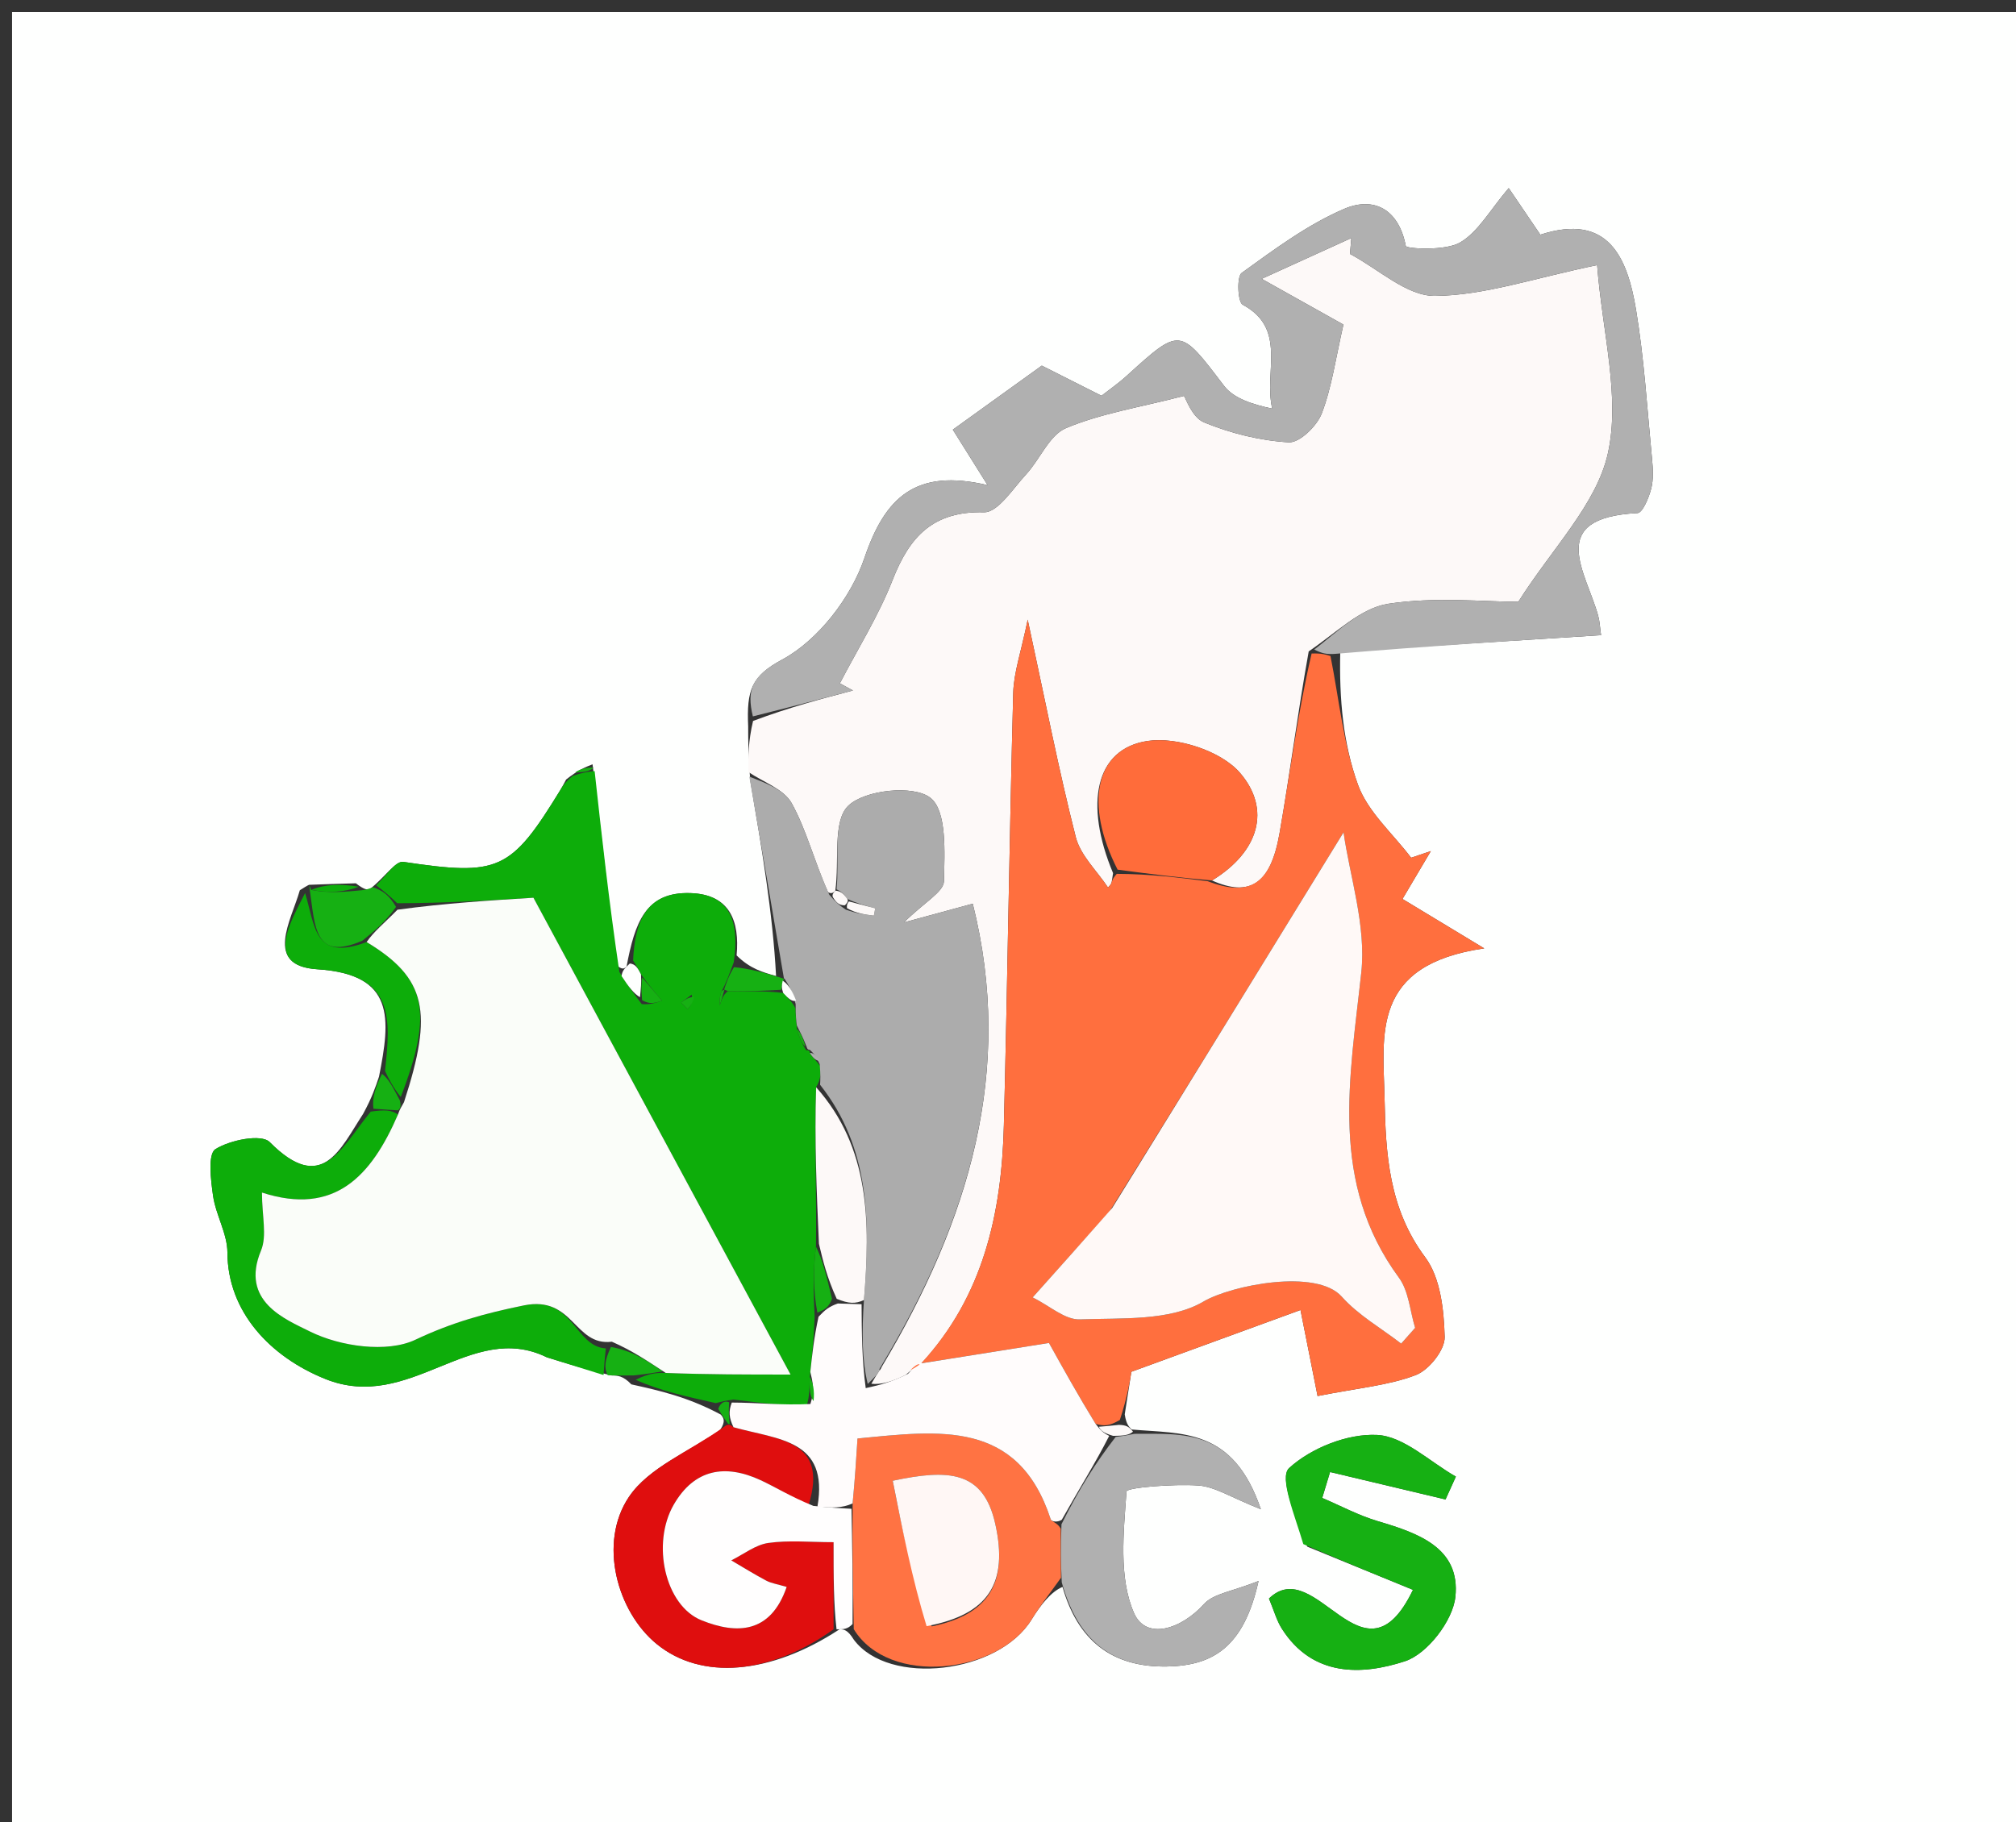 <svg version="1.1" id="Layer_1" xmlns="http://www.w3.org/2000/svg" xmlns:xlink="http://www.w3.org/1999/xlink" x="0px" y="0px"
	 width="100%" viewBox="0 0 167 151" enable-background="new 0 0 167 151" xml:space="preserve">
<rect x="0" y="0" width="167" height="151" fill="#333333" stroke="none"/>
<path fill="#FEFFFE" opacity="1" stroke="none" 
	d="
M93,152 
	C62,152 31.5,152 1,152 
	C1,101.667 1,51.333 1,1 
	C56.667,1 112.333,1 168,1 
	C168,51.333 168,101.667 168,152 
	C143.167,152 118.333,152 93,152 
M25.623,73.313 
	C25.623,73.313 25.613,73.265 24.837,73.765 
	C24.128,76.27 21.812,80.028 26.279,80.312 
	C32.746,80.722 32.348,84.406 31.395,89.214 
	C31.104,90.083 30.813,90.951 30.078,92.297 
	C28.172,95.205 26.679,99.001 22.343,94.632 
	C21.651,93.935 19.057,94.456 17.845,95.217 
	C17.205,95.619 17.461,97.776 17.651,99.092 
	C17.882,100.682 18.833,102.219 18.839,103.782 
	C18.857,108.696 22.387,112.424 26.944,114.258 
	C33.98,117.089 38.987,109.369 45.295,112.463 
	C46.862,112.952 48.429,113.442 50.688,113.973 
	C51.147,113.976 51.605,113.979 52.301,114.707 
	C54.63,115.224 56.96,115.741 59.707,117.209 
	C59.928,117.474 60.15,117.74 59.651,118.485 
	C57.076,120.294 53.741,121.591 52.1,124.029 
	C49.543,127.829 51.111,133.535 54.401,136.223 
	C58.091,139.238 63.819,138.76 69.545,135.001 
	C69.874,135.002 70.202,135.006 70.732,135.867 
	C73.638,139.75 82.688,138.698 85.459,134.186 
	C86.194,132.988 87.076,131.88 88.015,131.489 
	C89.266,135.862 92.051,138.18 96.713,138.082 
	C100.448,138.003 103.037,136.511 104.255,130.997 
	C102.106,131.862 100.527,132.031 99.734,132.91 
	C97.828,135.021 94.932,135.922 93.939,133.657 
	C92.654,130.724 93.079,126.954 93.316,123.583 
	C93.34,123.251 97.205,122.947 99.256,123.084 
	C100.637,123.177 101.963,124.07 104.445,125.054 
	C102.139,118.274 97.922,118.825 93.742,118.445 
	C93.547,118.226 93.308,118.08 93.17,117.193 
	C93.393,115.761 93.616,114.329 93.72,113.664 
	C98.937,111.758 103.426,110.117 107.729,108.545 
	C108.395,111.899 108.836,114.12 109.145,115.675 
	C112.556,114.998 115.048,114.794 117.288,113.933 
	C118.376,113.514 119.702,111.848 119.673,110.78 
	C119.613,108.538 119.326,105.872 118.062,104.178 
	C115.046,100.136 114.788,95.628 114.693,91.007 
	C114.585,85.761 113.525,79.944 122.951,78.581 
	C119.679,76.603 117.93,75.546 116.179,74.487 
	C116.953,73.18 117.741,71.85 118.528,70.519 
	C117.984,70.703 117.439,70.887 116.894,71.071 
	C115.382,69.07 113.304,67.274 112.49,65.021 
	C111.267,61.634 110.928,57.928 111.024,53.995 
	C118.195,53.542 125.366,53.088 132.629,52.629 
	C132.537,51.986 132.518,51.496 132.393,51.035 
	C131.407,47.418 127.964,42.901 135.644,42.513 
	C136.069,42.492 136.584,41.249 136.778,40.501 
	C136.982,39.719 136.929,38.842 136.85,38.02 
	C136.451,33.896 136.202,29.745 135.525,25.665 
	C134.804,21.319 133.221,17.616 127.598,19.446 
	C126.878,18.385 126.168,17.339 124.977,15.584 
	C123.435,17.39 122.459,19.218 120.936,20.101 
	C119.72,20.805 116.498,20.616 116.453,20.383 
	C115.857,17.283 113.763,16.273 111.348,17.308 
	C108.311,18.61 105.569,20.659 102.861,22.61 
	C102.435,22.916 102.526,25.023 102.942,25.248 
	C106.654,27.243 104.678,30.79 105.387,33.86 
	C103.77,33.51 102.204,33.028 101.396,31.968 
	C97.715,27.136 97.798,27.084 93.309,31.159 
	C92.607,31.796 91.82,32.339 91.244,32.791 
	C89.042,31.68 87.178,30.74 86.299,30.296 
	C83.351,32.418 81.253,33.928 78.928,35.601 
	C79.616,36.698 80.451,38.029 81.811,40.199 
	C75.849,38.787 73.313,41.204 71.606,46.239 
	C70.494,49.519 67.768,53.051 64.789,54.656 
	C62.243,56.026 61.844,57.191 61.976,60.175 
	C61.979,61.437 61.982,62.698 62.159,64.738 
	C63.088,70.199 64.017,75.659 64.287,80.869 
	C63.212,80.571 62.137,80.273 61.019,79.163 
	C61.282,76.309 60.457,74.114 57.213,74.001 
	C53.453,73.87 52.586,76.483 51.903,80.082 
	C51.727,80.25 51.551,80.419 51.012,79.91 
	C50.427,74.571 49.843,69.232 49.085,63.329 
	C48.496,63.559 47.907,63.789 46.897,64.589 
	C46.739,64.877 46.592,65.173 46.421,65.453 
	C42.295,72.194 41.3,72.591 33.404,71.412 
	C32.765,71.317 31.909,72.669 30.612,73.69 
	C30.4,73.713 30.188,73.737 29.478,73.188 
	C28.206,73.224 26.935,73.26 25.623,73.313 
M108.29,128.152 
	C111.198,129.341 114.107,130.53 117.046,131.732 
	C112.947,140.262 109.027,128.669 105.117,132.452 
	C105.531,133.44 105.749,134.265 106.185,134.951 
	C108.728,138.958 112.803,138.82 116.384,137.648 
	C118.227,137.045 120.348,134.293 120.559,132.321 
	C120.996,128.24 117.461,127.026 114.135,126.041 
	C112.549,125.572 111.061,124.769 109.529,124.117 
	C109.746,123.401 109.963,122.685 110.18,121.969 
	C113.368,122.727 116.556,123.485 119.744,124.243 
	C120.03,123.612 120.316,122.98 120.602,122.349 
	C118.429,121.119 116.3,119.008 114.071,118.897 
	C111.623,118.775 108.612,119.977 106.79,121.638 
	C105.933,122.419 107.284,125.623 108.29,128.152 
z"/>
<path fill="#FDF9F8" opacity="1" stroke="none" 
	d="
M61.984,63.96 
	C61.982,62.698 61.979,61.437 62.382,59.735 
	C65.411,58.601 68.034,57.906 70.656,57.212 
	C70.295,57.015 69.933,56.818 69.572,56.621 
	C71.05,53.774 72.778,51.025 73.941,48.054 
	C75.347,44.46 77.29,42.34 81.517,42.445 
	C82.658,42.473 83.915,40.48 85.001,39.305 
	C86.159,38.052 86.918,36.056 88.308,35.471 
	C91.197,34.256 94.387,33.759 98.081,32.804 
	C98.232,33.019 98.752,34.59 99.749,35.001 
	C101.955,35.908 104.385,36.511 106.758,36.65 
	C107.65,36.703 109.089,35.302 109.489,34.261 
	C110.328,32.076 110.643,29.69 111.286,26.896 
	C109.77,26.047 107.735,24.908 104.514,23.104 
	C107.73,21.64 109.835,20.681 111.941,19.723 
	C111.903,20.162 111.866,20.602 111.828,21.042 
	C114.173,22.276 116.527,24.535 118.863,24.517 
	C122.951,24.485 127.028,23.056 132.302,21.965 
	C132.742,27.579 134.23,32.83 133.201,37.53 
	C132.271,41.773 128.588,45.412 125.774,49.864 
	C122.934,49.864 118.883,49.431 114.99,50.03 
	C112.737,50.377 110.74,52.385 108.41,53.974 
	C107.468,59.224 106.849,64.166 105.989,69.065 
	C105.246,73.297 103.519,74.337 100.399,72.956 
	C104.314,70.567 105.309,67.045 102.716,64.035 
	C101.15,62.218 97.493,61.028 95.053,61.396 
	C90.72,62.051 89.8,66.612 92.203,72.346 
	C92.112,72.858 92.117,73.034 92.057,73.184 
	C92.004,73.317 91.879,73.421 91.786,73.538 
	C90.869,72.153 89.503,70.882 89.115,69.362 
	C87.697,63.798 86.605,58.151 85.132,51.344 
	C84.58,54.041 83.978,55.718 83.933,57.41 
	C83.616,69.353 83.459,81.301 83.158,93.245 
	C82.974,100.521 81.46,107.386 76.337,112.959 
	C76.365,112.957 76.349,112.913 76.18,113.059 
	C75.761,113.359 75.501,113.491 75.029,113.919 
	C73.889,114.492 72.951,114.748 72.18,114.654 
	C72.496,114.092 72.643,113.88 72.8,113.64 
	C72.809,113.612 72.913,113.555 73.067,113.211 
	C80.27,101.107 84.043,88.693 80.581,74.878 
	C79.174,75.261 77.549,75.703 74.88,76.43 
	C76.586,74.745 78.174,73.9 78.194,73.019 
	C78.25,70.625 78.449,67.18 77.069,66.104 
	C75.678,65.02 71.646,65.439 70.271,66.761 
	C68.949,68.031 69.546,71.299 69.195,73.8 
	C69.091,73.91 68.89,74.122 68.591,73.918 
	C67.422,71.305 66.805,68.756 65.577,66.547 
	C64.928,65.379 63.216,64.803 61.984,63.96 
z"/>
<path fill="#FF6F3E" opacity="1" stroke="none" 
	d="
M76.308,112.961 
	C81.46,107.386 82.974,100.521 83.158,93.245 
	C83.459,81.301 83.616,69.353 83.933,57.41 
	C83.978,55.718 84.58,54.041 85.132,51.344 
	C86.605,58.151 87.697,63.798 89.115,69.362 
	C89.503,70.882 90.869,72.153 91.786,73.538 
	C91.879,73.421 92.004,73.317 92.057,73.184 
	C92.117,73.034 92.112,72.858 92.51,72.406 
	C95.273,72.417 97.66,72.717 100.047,73.017 
	C103.519,74.337 105.246,73.297 105.989,69.065 
	C106.849,64.166 107.468,59.224 108.65,54.15 
	C109.477,54.119 109.845,54.238 110.213,54.358 
	C110.928,57.928 111.267,61.634 112.49,65.021 
	C113.304,67.274 115.382,69.07 116.894,71.071 
	C117.439,70.887 117.984,70.703 118.528,70.519 
	C117.741,71.85 116.953,73.18 116.179,74.487 
	C117.93,75.546 119.679,76.603 122.951,78.581 
	C113.525,79.944 114.585,85.761 114.693,91.007 
	C114.788,95.628 115.046,100.136 118.062,104.178 
	C119.326,105.872 119.613,108.538 119.673,110.78 
	C119.702,111.848 118.376,113.514 117.288,113.933 
	C115.048,114.794 112.556,114.998 109.145,115.675 
	C108.836,114.12 108.395,111.899 107.729,108.545 
	C103.426,110.117 98.937,111.758 93.72,113.664 
	C93.616,114.329 93.393,115.761 92.766,117.654 
	C91.916,118.15 91.47,118.184 90.757,117.979 
	C89.304,115.61 88.12,113.48 86.893,111.275 
	C83.384,111.834 79.846,112.397 76.308,112.961 
M91.911,100.38 
	C89.816,102.724 87.72,105.067 85.544,107.5 
	C86.94,108.189 88.218,109.369 89.452,109.323 
	C92.927,109.195 96.92,109.474 99.684,107.848 
	C102.006,106.483 109.055,105.087 111.146,107.437 
	C112.516,108.976 114.41,110.047 116.069,111.328 
	C116.455,110.893 116.841,110.458 117.226,110.024 
	C116.797,108.626 116.701,106.983 115.885,105.87 
	C110.088,97.97 111.822,89.344 112.764,80.582 
	C113.183,76.686 111.806,72.597 111.297,68.965 
	C104.791,79.555 98.567,89.685 91.911,100.38 
z"/>
<path fill="#B0B0B0" opacity="1" stroke="none" 
	d="
M110.619,54.176 
	C109.845,54.238 109.477,54.119 108.868,53.823 
	C110.74,52.385 112.737,50.377 114.99,50.03 
	C118.883,49.431 122.934,49.864 125.774,49.864 
	C128.588,45.412 132.271,41.773 133.201,37.53 
	C134.23,32.83 132.742,27.579 132.302,21.965 
	C127.028,23.056 122.951,24.485 118.863,24.517 
	C116.527,24.535 114.173,22.276 111.828,21.042 
	C111.866,20.602 111.903,20.162 111.941,19.723 
	C109.835,20.681 107.73,21.64 104.514,23.104 
	C107.735,24.908 109.77,26.047 111.286,26.896 
	C110.643,29.69 110.328,32.076 109.489,34.261 
	C109.089,35.302 107.65,36.703 106.758,36.65 
	C104.385,36.511 101.955,35.908 99.749,35.001 
	C98.752,34.59 98.232,33.019 98.081,32.804 
	C94.387,33.759 91.197,34.256 88.308,35.471 
	C86.918,36.056 86.159,38.052 85.001,39.305 
	C83.915,40.48 82.658,42.473 81.517,42.445 
	C77.29,42.34 75.347,44.46 73.941,48.054 
	C72.778,51.025 71.05,53.774 69.572,56.621 
	C69.933,56.818 70.295,57.015 70.656,57.212 
	C68.034,57.906 65.411,58.601 62.365,59.359 
	C61.844,57.191 62.243,56.026 64.789,54.656 
	C67.768,53.051 70.494,49.519 71.606,46.239 
	C73.313,41.204 75.849,38.787 81.811,40.199 
	C80.451,38.029 79.616,36.698 78.928,35.601 
	C81.253,33.928 83.351,32.418 86.299,30.296 
	C87.178,30.74 89.042,31.68 91.244,32.791 
	C91.82,32.339 92.607,31.796 93.309,31.159 
	C97.798,27.084 97.715,27.136 101.396,31.968 
	C102.204,33.028 103.77,33.51 105.387,33.86 
	C104.678,30.79 106.654,27.243 102.942,25.248 
	C102.526,25.023 102.435,22.916 102.861,22.61 
	C105.569,20.659 108.311,18.61 111.348,17.308 
	C113.763,16.273 115.857,17.283 116.453,20.383 
	C116.498,20.616 119.72,20.805 120.936,20.101 
	C122.459,19.218 123.435,17.39 124.977,15.584 
	C126.168,17.339 126.878,18.385 127.598,19.446 
	C133.221,17.616 134.804,21.319 135.525,25.665 
	C136.202,29.745 136.451,33.896 136.85,38.02 
	C136.929,38.842 136.982,39.719 136.778,40.501 
	C136.584,41.249 136.069,42.492 135.644,42.513 
	C127.964,42.901 131.407,47.418 132.393,51.035 
	C132.518,51.496 132.537,51.986 132.629,52.629 
	C125.366,53.088 118.195,53.542 110.619,54.176 
z"/>
<path fill="#0DAD0A" opacity="1" stroke="none" 
	d="
M31.154,73.348 
	C31.909,72.669 32.765,71.317 33.404,71.412 
	C41.3,72.591 42.295,72.194 46.421,65.453 
	C46.592,65.173 46.739,64.877 47.432,64.297 
	C48.397,63.968 48.827,63.931 49.258,63.893 
	C49.843,69.232 50.427,74.571 51.308,80.534 
	C52.065,81.757 52.526,82.356 53.161,83.197 
	C53.834,83.263 54.332,83.086 54.83,82.909 
	C54.284,82.27 53.738,81.63 53.099,80.737 
	C52.819,80.183 52.631,79.884 52.444,79.585 
	C52.586,76.483 53.453,73.87 57.213,74.001 
	C60.457,74.114 61.282,76.309 60.782,79.73 
	C60.358,80.861 60.172,81.426 59.782,82.115 
	C59.594,82.595 59.61,82.949 59.626,83.302 
	C59.756,82.873 59.885,82.444 60.296,82.122 
	C61.958,82.157 63.338,82.084 64.876,82.272 
	C65.333,82.776 65.634,83.019 65.895,83.548 
	C65.907,84.214 65.959,84.594 66.011,85.256 
	C66.234,86.033 66.458,86.528 66.781,87.024 
	C66.88,87.024 67.074,86.981 67.083,87.251 
	C67.384,87.721 67.675,87.921 67.984,88.415 
	C67.979,89.1 67.956,89.491 67.605,90.084 
	C67.463,94.543 67.651,98.8 67.591,103.289 
	C67.358,105.259 67.372,106.998 67.482,109.081 
	C67.427,110.842 67.276,112.259 67.077,114.098 
	C67.05,115.085 67.069,115.65 66.83,116.45 
	C64.701,116.451 62.832,116.218 60.745,115.964 
	C60.115,116.048 59.702,116.153 59.289,116.258 
	C56.96,115.741 54.63,115.224 52.659,114.326 
	C53.643,113.838 54.269,113.732 55.148,113.76 
	C58.64,113.893 61.878,113.893 65.488,113.893 
	C58.008,100.017 50.826,86.696 44.189,74.386 
	C40.739,74.598 36.879,74.835 32.903,74.84 
	C32.242,74.188 31.698,73.768 31.154,73.348 
M57.302,82.415 
	C57.01,82.632 56.718,82.849 56.426,83.066 
	C56.604,83.252 56.782,83.438 56.96,83.624 
	C57.19,83.342 57.42,83.06 57.302,82.415 
z"/>
<path fill="#ACACAC" opacity="1" stroke="none" 
	d="
M67.933,89.882 
	C67.956,89.491 67.979,89.1 67.903,88.178 
	C67.56,87.425 67.317,87.203 67.074,86.981 
	C67.074,86.981 66.88,87.024 66.82,86.734 
	C66.51,85.954 66.26,85.464 66.01,84.975 
	C65.959,84.594 65.907,84.214 65.908,83.194 
	C65.609,82.04 65.258,81.524 64.946,81.026 
	C64.986,81.043 64.947,81.119 64.947,81.119 
	C64.017,75.659 63.088,70.199 62.072,64.349 
	C63.216,64.803 64.928,65.379 65.577,66.547 
	C66.805,68.756 67.422,71.305 68.697,74.135 
	C69.294,74.828 69.55,75.017 70.054,75.364 
	C70.956,75.693 71.673,75.78 72.389,75.867 
	C72.427,75.664 72.465,75.462 72.503,75.26 
	C71.776,75.07 71.048,74.88 70.192,74.485 
	C69.859,74.018 69.604,73.822 69.299,73.69 
	C69.546,71.299 68.949,68.031 70.271,66.761 
	C71.646,65.439 75.678,65.02 77.069,66.104 
	C78.449,67.18 78.25,70.625 78.194,73.019 
	C78.174,73.9 76.586,74.745 74.88,76.43 
	C77.549,75.703 79.174,75.261 80.581,74.878 
	C84.043,88.693 80.27,101.107 73.001,113.183 
	C72.781,113.498 72.79,113.668 72.79,113.668 
	C72.643,113.88 72.496,114.092 71.881,114.669 
	C71.4,112.71 71.385,110.387 71.567,107.72 
	C72.103,101.19 72.055,95.09 67.933,89.882 
z"/>
<path fill="#16B013" opacity="1" stroke="none" 
	d="
M107.962,127.941 
	C107.284,125.623 105.933,122.419 106.79,121.638 
	C108.612,119.977 111.623,118.775 114.071,118.897 
	C116.3,119.008 118.429,121.119 120.602,122.349 
	C120.316,122.98 120.03,123.612 119.744,124.243 
	C116.556,123.485 113.368,122.727 110.18,121.969 
	C109.963,122.685 109.746,123.401 109.529,124.117 
	C111.061,124.769 112.549,125.572 114.135,126.041 
	C117.461,127.026 120.996,128.24 120.559,132.321 
	C120.348,134.293 118.227,137.045 116.384,137.648 
	C112.803,138.82 108.728,138.958 106.185,134.951 
	C105.749,134.265 105.531,133.44 105.117,132.452 
	C109.027,128.669 112.947,140.262 117.046,131.732 
	C114.107,130.53 111.198,129.341 107.962,127.941 
z"/>
<path fill="#DF0E0E" opacity="1" stroke="none" 
	d="
M69.051,135 
	C63.819,138.76 58.091,139.238 54.401,136.223 
	C51.111,133.535 49.543,127.829 52.1,124.029 
	C53.741,121.591 57.076,120.294 59.97,118.231 
	C60.29,117.977 60.451,118 60.76,118.258 
	C64.46,119.296 68.676,119.256 66.978,124.718 
	C65.436,123.982 64.263,123.228 63.011,122.647 
	C60.065,121.279 57.514,121.722 55.812,124.671 
	C53.947,127.902 55.085,133.042 58.117,134.257 
	C61.021,135.422 63.828,135.378 65.166,131.491 
	C64.386,131.258 63.891,131.189 63.476,130.97 
	C62.49,130.448 61.541,129.855 60.577,129.291 
	C61.595,128.789 62.572,128.002 63.64,127.848 
	C65.329,127.604 67.08,127.783 69.051,127.783 
	C69.051,130.722 69.051,132.861 69.051,135 
z"/>
<path fill="#FF7343" opacity="1" stroke="none" 
	d="
M87.89,130.731 
	C87.076,131.88 86.194,132.988 85.459,134.186 
	C82.688,138.698 73.638,139.75 70.724,134.992 
	C70.656,131.082 70.596,128.049 70.629,124.57 
	C70.823,122.528 70.924,120.931 71.034,119.193 
	C77.797,118.538 84.326,117.588 87.037,125.881 
	C87.105,126.09 87.6,126.16 87.87,126.665 
	C87.859,128.268 87.875,129.5 87.89,130.731 
M77.18,134.76 
	C81.939,133.772 83.524,131.14 82.449,126.28 
	C81.466,121.838 78.561,121.713 73.952,122.693 
	C74.776,126.857 75.554,130.79 77.18,134.76 
z"/>
<path fill="#0DAD0A" opacity="1" stroke="none" 
	d="
M49.997,113.931 
	C48.429,113.442 46.862,112.952 45.295,112.463 
	C38.987,109.369 33.98,117.089 26.944,114.258 
	C22.387,112.424 18.857,108.696 18.839,103.782 
	C18.833,102.219 17.882,100.682 17.651,99.092 
	C17.461,97.776 17.205,95.619 17.845,95.217 
	C19.057,94.456 21.651,93.935 22.343,94.632 
	C26.679,99.001 28.172,95.205 30.711,92.106 
	C31.893,91.943 32.442,91.972 32.966,92.349 
	C30.76,97.44 27.734,100.767 21.7,98.814 
	C21.7,100.761 22.133,102.386 21.622,103.618 
	C19.875,107.821 23.608,109.298 25.685,110.33 
	C28.177,111.568 32.056,112.121 34.407,111.009 
	C37.43,109.58 40.128,108.829 43.393,108.164 
	C47.523,107.323 47.555,111.562 50.185,111.729 
	C50.073,112.754 50.035,113.343 49.997,113.931 
z"/>
<path fill="#B0B0B0" opacity="1" stroke="none" 
	d="
M87.953,131.11 
	C87.875,129.5 87.859,128.268 87.93,126.295 
	C89.378,123.39 90.74,121.227 92.419,119.06 
	C93.146,118.973 93.557,118.889 93.969,118.804 
	C97.922,118.825 102.139,118.274 104.445,125.054 
	C101.963,124.07 100.637,123.177 99.256,123.084 
	C97.205,122.947 93.34,123.251 93.316,123.583 
	C93.079,126.954 92.654,130.724 93.939,133.657 
	C94.932,135.922 97.828,135.021 99.734,132.91 
	C100.527,132.031 102.106,131.862 104.255,130.997 
	C103.037,136.511 100.448,138.003 96.713,138.082 
	C92.051,138.18 89.266,135.862 87.953,131.11 
z"/>
<path fill="#FFFEFE" opacity="1" stroke="none" 
	d="
M70.536,125.015 
	C70.596,128.049 70.656,131.082 70.623,134.564 
	C70.202,135.006 69.874,135.002 69.298,135.001 
	C69.051,132.861 69.051,130.722 69.051,127.783 
	C67.08,127.783 65.329,127.604 63.64,127.848 
	C62.572,128.002 61.595,128.789 60.577,129.291 
	C61.541,129.855 62.49,130.448 63.476,130.97 
	C63.891,131.189 64.386,131.258 65.166,131.491 
	C63.828,135.378 61.021,135.422 58.117,134.257 
	C55.085,133.042 53.947,127.902 55.812,124.671 
	C57.514,121.722 60.065,121.279 63.011,122.647 
	C64.263,123.228 65.436,123.982 67.381,124.778 
	C68.924,124.937 69.73,124.976 70.536,125.015 
z"/>
<path fill="#0DAD0A" opacity="1" stroke="none" 
	d="
M31.895,88.741 
	C32.348,84.406 32.746,80.722 26.279,80.312 
	C21.812,80.028 24.128,76.27 25.274,73.999 
	C26.104,76.685 26.002,79.711 30.37,78.057 
	C35.308,81.041 35.919,83.82 33.199,90.894 
	C32.533,90.074 32.214,89.407 31.895,88.741 
z"/>
<path fill="#16B013" opacity="1" stroke="none" 
	d="
M30.023,77.939 
	C26.002,79.711 26.104,76.685 25.662,73.75 
	C25.613,73.265 25.623,73.313 25.778,73.738 
	C27.281,74.029 28.629,73.895 29.976,73.761 
	C30.188,73.737 30.4,73.713 30.883,73.519 
	C31.698,73.768 32.242,74.188 32.808,75.145 
	C31.895,76.434 30.959,77.187 30.023,77.939 
z"/>
<path fill="#16B013" opacity="1" stroke="none" 
	d="
M64.719,82.012 
	C63.338,82.084 61.958,82.157 60.289,82.115 
	C60.001,82.001 59.985,81.99 59.985,81.99 
	C60.172,81.426 60.358,80.861 60.803,80.136 
	C62.137,80.273 63.212,80.571 64.617,80.994 
	C64.947,81.119 64.986,81.043 64.875,81.272 
	C64.749,81.672 64.734,81.842 64.719,82.012 
z"/>
<path fill="#16B013" opacity="1" stroke="none" 
	d="
M50.342,113.952 
	C50.035,113.343 50.073,112.754 50.61,111.607 
	C52.371,111.908 53.633,112.767 54.894,113.626 
	C54.269,113.732 53.643,113.838 52.54,113.963 
	C51.605,113.979 51.147,113.976 50.342,113.952 
z"/>
<path fill="#0DAD0A" opacity="1" stroke="none" 
	d="
M29.727,73.474 
	C28.629,73.895 27.281,74.029 25.798,73.73 
	C26.935,73.26 28.206,73.224 29.727,73.474 
z"/>
<path fill="#16B013" opacity="1" stroke="none" 
	d="
M31.645,88.977 
	C32.214,89.407 32.533,90.074 33.12,91.167 
	C33.256,91.729 33.124,91.865 32.992,92 
	C32.442,91.972 31.893,91.943 30.933,91.867 
	C30.813,90.951 31.104,90.083 31.645,88.977 
z"/>
<path fill="#16B013" opacity="1" stroke="none" 
	d="
M60.451,118 
	C60.451,118 60.29,117.977 60.331,117.992 
	C60.15,117.74 59.928,117.474 59.498,116.733 
	C59.702,116.153 60.115,116.048 60.402,116.194 
	C60.334,116.963 60.393,117.482 60.451,118 
z"/>
<path fill="#FDF9F8" opacity="1" stroke="none" 
	d="
M93.855,118.625 
	C93.557,118.889 93.146,118.973 92.2,118.971 
	C91.381,118.731 91.168,118.509 91.025,118.218 
	C91.47,118.184 91.916,118.15 92.692,118.062 
	C93.308,118.08 93.547,118.226 93.855,118.625 
z"/>
<path fill="#16B013" opacity="1" stroke="none" 
	d="
M49.172,63.611 
	C48.827,63.931 48.397,63.968 47.642,64.012 
	C47.907,63.789 48.496,63.559 49.172,63.611 
z"/>
<path fill="#FFFCFC" opacity="1" stroke="none" 
	d="
M90.757,117.979 
	C91.168,118.509 91.381,118.731 91.884,118.974 
	C90.74,121.227 89.378,123.39 87.956,125.924 
	C87.6,126.16 87.105,126.09 87.037,125.881 
	C84.326,117.588 77.797,118.538 71.034,119.193 
	C70.924,120.931 70.823,122.528 70.629,124.57 
	C69.73,124.976 68.924,124.937 67.715,124.838 
	C68.676,119.256 64.46,119.296 60.76,118.258 
	C60.393,117.482 60.334,116.963 60.619,116.214 
	C62.832,116.218 64.701,116.451 67.131,116.333 
	C67.502,115.214 67.313,114.445 67.124,113.676 
	C67.276,112.259 67.427,110.842 67.806,109.101 
	C68.359,108.518 68.686,108.259 69.405,108.005 
	C70.321,108.028 70.846,108.047 71.371,108.065 
	C71.385,110.387 71.4,112.71 71.714,115.018 
	C72.951,114.748 73.889,114.492 75.223,113.825 
	C75.798,113.153 76.041,112.985 76.349,112.913 
	C76.349,112.913 76.365,112.957 76.337,112.959 
	C79.846,112.397 83.384,111.834 86.893,111.275 
	C88.12,113.48 89.304,115.61 90.757,117.979 
z"/>
<path fill="#FF6C3A" opacity="1" stroke="none" 
	d="
M100.399,72.956 
	C97.66,72.717 95.273,72.417 92.578,72.058 
	C89.8,66.612 90.72,62.051 95.053,61.396 
	C97.493,61.028 101.15,62.218 102.716,64.035 
	C105.309,67.045 104.314,70.567 100.399,72.956 
z"/>
<path fill="#FFFCFC" opacity="1" stroke="none" 
	d="
M72.8,113.64 
	C72.79,113.668 72.781,113.498 72.847,113.527 
	C72.913,113.555 72.809,113.612 72.8,113.64 
z"/>
<path fill="#FF6F3E" opacity="1" stroke="none" 
	d="
M76.18,113.059 
	C76.041,112.985 75.798,113.153 75.425,113.509 
	C75.501,113.491 75.761,113.359 76.18,113.059 
z"/>
<path fill="#FFF9F7" opacity="1" stroke="none" 
	d="
M92.127,100.098 
	C98.567,89.685 104.791,79.555 111.297,68.965 
	C111.806,72.597 113.183,76.686 112.764,80.582 
	C111.822,89.344 110.088,97.97 115.885,105.87 
	C116.701,106.983 116.797,108.626 117.226,110.024 
	C116.841,110.458 116.455,110.893 116.069,111.328 
	C114.41,110.047 112.516,108.976 111.146,107.437 
	C109.055,105.087 102.006,106.483 99.684,107.848 
	C96.92,109.474 92.927,109.195 89.452,109.323 
	C88.218,109.369 86.94,108.189 85.544,107.5 
	C87.72,105.067 89.816,102.724 92.127,100.098 
z"/>
<path fill="#FAFDF9" opacity="1" stroke="none" 
	d="
M32.966,92.349 
	C33.124,91.865 33.256,91.729 33.467,91.321 
	C35.919,83.82 35.308,81.041 30.37,78.057 
	C30.959,77.187 31.895,76.434 32.925,75.377 
	C36.879,74.835 40.739,74.598 44.189,74.386 
	C50.826,86.696 58.008,100.017 65.488,113.893 
	C61.878,113.893 58.64,113.893 55.148,113.76 
	C53.633,112.767 52.371,111.908 50.684,111.171 
	C47.555,111.562 47.523,107.323 43.393,108.164 
	C40.128,108.829 37.43,109.58 34.407,111.009 
	C32.056,112.121 28.177,111.568 25.685,110.33 
	C23.608,109.298 19.875,107.821 21.622,103.618 
	C22.133,102.386 21.7,100.761 21.7,98.814 
	C27.734,100.767 30.76,97.44 32.966,92.349 
z"/>
<path fill="#FDF9F8" opacity="1" stroke="none" 
	d="
M71.567,107.72 
	C70.846,108.047 70.321,108.028 69.312,107.619 
	C68.497,105.838 68.167,104.448 67.838,103.057 
	C67.651,98.8 67.463,94.543 67.605,90.084 
	C72.055,95.09 72.103,101.19 71.567,107.72 
z"/>
<path fill="#16B013" opacity="1" stroke="none" 
	d="
M67.591,103.289 
	C68.167,104.448 68.497,105.838 68.92,107.615 
	C68.686,108.259 68.359,108.518 67.708,108.757 
	C67.372,106.998 67.358,105.259 67.591,103.289 
z"/>
<path fill="#16B013" opacity="1" stroke="none" 
	d="
M53.192,80.991 
	C53.738,81.63 54.284,82.27 54.83,82.909 
	C54.332,83.086 53.834,83.263 53.189,82.868 
	C53.093,81.861 53.142,81.426 53.192,80.991 
z"/>
<path fill="#16B013" opacity="1" stroke="none" 
	d="
M57.476,82.597 
	C57.42,83.06 57.19,83.342 56.96,83.624 
	C56.782,83.438 56.604,83.252 56.426,83.066 
	C56.718,82.849 57.01,82.632 57.476,82.597 
z"/>
<path fill="#FEFFFE" opacity="1" stroke="none" 
	d="
M53.099,80.737 
	C53.142,81.426 53.093,81.861 53.015,82.625 
	C52.526,82.356 52.065,81.757 51.489,80.873 
	C51.551,80.419 51.727,80.25 52.174,79.833 
	C52.631,79.884 52.819,80.183 53.099,80.737 
z"/>
<path fill="#16B013" opacity="1" stroke="none" 
	d="
M67.077,114.098 
	C67.313,114.445 67.502,115.214 67.39,116.099 
	C67.069,115.65 67.05,115.085 67.077,114.098 
z"/>
<path fill="#16B013" opacity="1" stroke="none" 
	d="
M66.011,85.256 
	C66.26,85.464 66.51,85.954 66.72,86.734 
	C66.458,86.528 66.234,86.033 66.011,85.256 
z"/>
<path fill="#16B013" opacity="1" stroke="none" 
	d="
M60.008,82.008 
	C59.885,82.444 59.756,82.873 59.626,83.302 
	C59.61,82.949 59.594,82.595 59.782,82.115 
	C59.985,81.99 60.001,82.001 60.008,82.008 
z"/>
<path fill="#FEFFFE" opacity="1" stroke="none" 
	d="
M64.876,82.272 
	C64.734,81.842 64.749,81.672 64.836,81.255 
	C65.258,81.524 65.609,82.04 65.947,82.909 
	C65.634,83.019 65.333,82.776 64.876,82.272 
z"/>
<path fill="#B0B0B0" opacity="1" stroke="none" 
	d="
M67.083,87.251 
	C67.317,87.203 67.56,87.425 67.885,87.884 
	C67.675,87.921 67.384,87.721 67.083,87.251 
z"/>
<path fill="#FDF9F8" opacity="1" stroke="none" 
	d="
M70.32,74.691 
	C71.048,74.88 71.776,75.07 72.503,75.26 
	C72.465,75.462 72.427,75.664 72.389,75.867 
	C71.673,75.78 70.956,75.693 70.167,75.256 
	C70.094,74.906 70.32,74.691 70.32,74.691 
z"/>
<path fill="#FDF9F8" opacity="1" stroke="none" 
	d="
M69.981,75.013 
	C69.55,75.017 69.294,74.828 68.995,74.339 
	C68.89,74.122 69.091,73.91 69.195,73.8 
	C69.604,73.822 69.859,74.018 70.192,74.485 
	C70.32,74.691 70.094,74.906 69.981,75.013 
z"/>
<path fill="#FFF7F5" opacity="1" stroke="none" 
	d="
M76.756,134.741 
	C75.554,130.79 74.776,126.857 73.952,122.693 
	C78.561,121.713 81.466,121.838 82.449,126.28 
	C83.524,131.14 81.939,133.772 76.756,134.741 
z"/>
</svg>